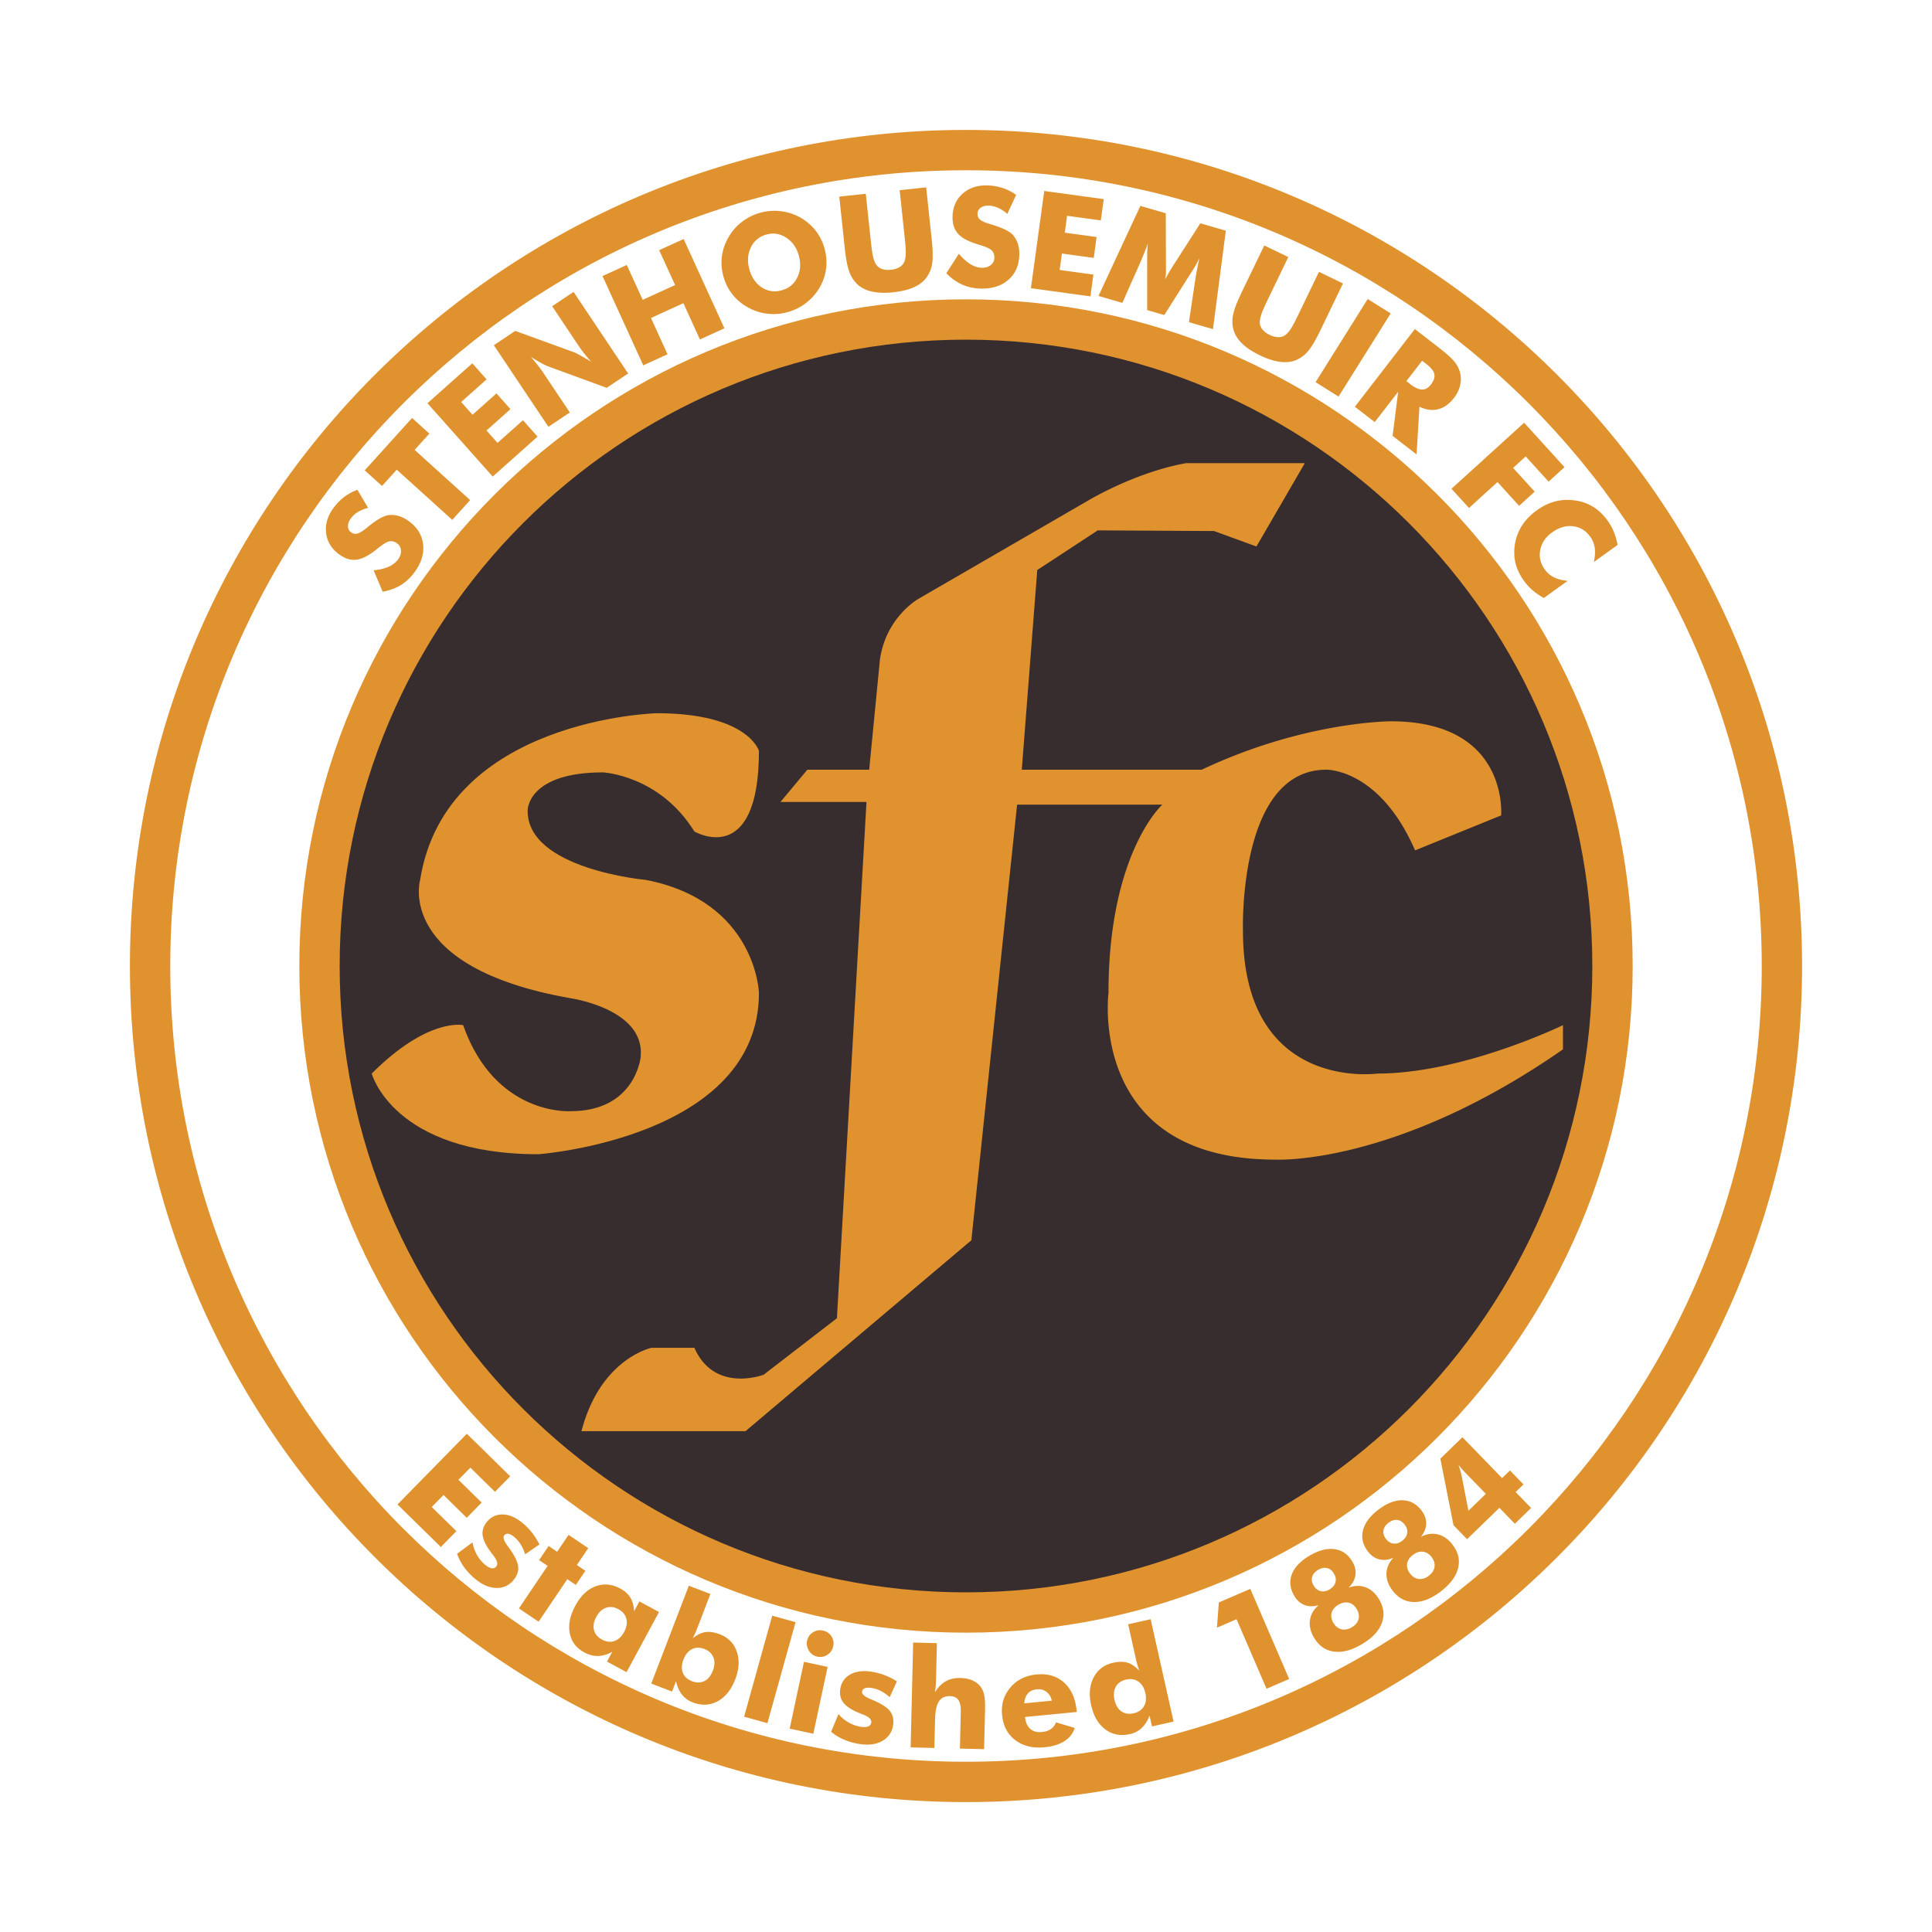 <svg xmlns="http://www.w3.org/2000/svg" width="2500" height="2500" viewBox="0 0 192.756 192.756"><path fill-rule="evenodd" clip-rule="evenodd" fill="#fff" d="M0 0h192.756v192.756H0V0z"/><path d="M169.33 96.378c0 40.292-32.66 72.954-72.953 72.954-40.292 0-72.952-32.662-72.952-72.954 0-40.291 32.661-72.953 72.952-72.953 40.293 0 72.953 32.662 72.953 72.953z" fill-rule="evenodd" clip-rule="evenodd" fill="#372d2e"/><path d="M179.793 96.378c0 23.034-9.336 43.888-24.432 58.983s-35.949 24.434-58.984 24.434c-23.034 0-43.888-9.338-58.983-24.434-15.096-15.096-24.432-35.949-24.432-58.983s9.336-43.888 24.433-58.983C52.49 22.299 73.344 12.962 96.377 12.962c23.035 0 43.888 9.336 58.984 24.433 15.096 15.095 24.432 35.949 24.432 58.983zm-20.926 0c0-17.257-6.994-32.88-18.303-44.188-11.307-11.308-26.93-18.302-44.187-18.302-17.257 0-32.88 6.995-44.188 18.302S33.888 79.121 33.888 96.378c0 17.259 6.994 32.88 18.301 44.188 11.308 11.309 26.93 18.303 44.188 18.303 17.257 0 32.88-6.994 44.189-18.303 11.307-11.308 18.301-26.929 18.301-44.188z" fill="#e0922f"/><path d="M175.77 96.378c0 21.923-8.887 41.771-23.254 56.138s-34.215 23.254-56.138 23.254-41.771-8.887-56.138-23.252c-14.367-14.369-23.253-34.217-23.253-56.14S25.873 54.607 40.24 40.24c14.367-14.367 34.214-23.253 56.138-23.253s41.771 8.886 56.138 23.253c14.367 14.367 23.254 34.215 23.254 56.138zm-12.877 0c0-18.369-7.445-34.997-19.482-47.034-12.035-12.036-28.664-19.48-47.033-19.48s-34.997 7.444-47.033 19.48c-12.036 12.037-19.48 28.665-19.48 47.034 0 18.368 7.444 34.997 19.48 47.034 12.036 12.035 28.665 19.48 47.033 19.48s34.998-7.445 47.033-19.48c12.036-12.037 19.482-28.666 19.482-47.034z" fill="#fff"/><path d="M37.086 107.109s2.146 8.049 16.634 8.049c0 0 22-1.607 22-16.098 0 0-.27-9.122-11.268-11.269 0 0-11.939-1.072-11.806-6.974 0 0 0-3.757 7.513-3.757 0 0 5.634.267 9.122 5.901 0 0 6.439 3.757 6.439-8.049 0 0-1.072-3.754-10.196-3.754 0 0-21.06.534-23.608 16.632 0 0-2.55 8.72 15.023 11.806 0 0 7.513 1.074 6.975 5.902 0 0-.537 5.365-6.975 5.365 0 0-7.512.535-10.732-8.584 0 .002-3.488-.802-9.121 4.83z" fill-rule="evenodd" clip-rule="evenodd" fill="#e0922f"/><path d="M130.182 46.208h-11.805s-4.025.536-9.391 3.487l-17.37 10.062s-3.219 1.811-3.823 6.036l-1.074 11.002h-6.17l-2.684 3.219h8.585l-2.95 51.507-7.311 5.635s-4.896 1.879-6.908-2.682h-4.293s-5.098 1.072-6.975 8.316h16.365l22.536-19.049 4.563-43.461h14.486s-5.367 4.831-5.367 18.78c0 0-2.143 16.635 16.635 16.635 0 0 11.938.67 28.707-11v-2.414s-9.928 4.828-18.512 4.828c0 0-13.414 1.879-13.414-14.218 0 0-.537-16.097 8.316-16.097 0 0 5.299-.136 8.854 8.048l8.586-3.489s.803-9.389-11.002-9.389c0 0-8.637-.011-18.867 4.83h-17.955l1.545-19.921 6.037-3.958 11.602.065 4.227 1.544 4.827-8.316zM37.276 56.901c.597-.058 1.098-.179 1.504-.362.405-.183.721-.429.945-.74.208-.289.302-.583.281-.881a.911.911 0 0 0-.391-.707c-.264-.19-.526-.257-.786-.198-.259.058-.67.316-1.232.774-.77.625-1.439.975-2.008 1.053-.569.078-1.148-.096-1.735-.52-.761-.549-1.199-1.251-1.313-2.106s.121-1.688.706-2.498c.316-.437.674-.81 1.075-1.118.4-.307.847-.551 1.338-.73l1.066 1.803a3.515 3.515 0 0 0-1.022.416 2.49 2.49 0 0 0-.715.653c-.188.261-.278.518-.271.771.007.254.109.45.305.592.2.145.411.188.634.132.223-.057.536-.25.94-.582l.098-.078c.877-.712 1.56-1.104 2.048-1.177a2.405 2.405 0 0 1 1.013.078c.344.1.683.27 1.017.51.844.609 1.323 1.376 1.437 2.3.113.924-.163 1.846-.829 2.77-.399.554-.857.99-1.373 1.308-.516.319-1.125.543-1.829.673l-.903-2.136zM45.123 51.868l-5.539-5.008-1.469 1.625-1.725-1.559 4.722-5.224 1.724 1.559-1.468 1.625 5.539 5.008-1.784 1.974zM49.157 47.546l-6.51-7.314 4.476-3.984 1.426 1.603-2.538 2.259 1.13 1.27 2.394-2.13 1.396 1.569-2.393 2.131 1.1 1.236 2.538-2.26 1.457 1.637-4.476 3.983zM54.716 42.583l-5.444-8.14 2.138-1.429 5.869 2.134c.116.045.327.152.635.319.307.167.662.375 1.062.622-.27-.308-.503-.586-.7-.835-.196-.25-.363-.477-.499-.68l-2.688-4.021 2.137-1.429 5.444 8.14-2.137 1.429-5.88-2.151a5.184 5.184 0 0 1-.641-.315 22.877 22.877 0 0 1-1.049-.614c.272.311.507.591.703.841s.362.477.499.681l2.689 4.019-2.138 1.429zM64.18 36.451l-4.067-8.909 2.421-1.104 1.588 3.478 3.233-1.477-1.588-3.478 2.441-1.114 4.067 8.908-2.441 1.115-1.652-3.62-3.234 1.476 1.652 3.62-2.42 1.105zM75.994 28.667c-.603-.396-1.014-1.001-1.234-1.812-.218-.798-.165-1.526.158-2.181.323-.656.84-1.081 1.554-1.275.701-.191 1.36-.085 1.977.317.618.401 1.035 1 1.25 1.793.218.802.167 1.53-.157 2.184s-.842 1.078-1.555 1.271c-.727.199-1.392.099-1.993-.297zm5.374-5.666a5.178 5.178 0 0 0-3.457-1.929 5.306 5.306 0 0 0-2.041.149 5.276 5.276 0 0 0-1.836.906c-.548.42-.994.926-1.335 1.519a4.957 4.957 0 0 0-.671 1.9 5.026 5.026 0 0 0 .143 2.012 4.958 4.958 0 0 0 2.439 3.103 5.135 5.135 0 0 0 1.922.633 5.283 5.283 0 0 0 2.042-.15 5.335 5.335 0 0 0 3.185-2.429c.35-.599.568-1.23.656-1.892s.039-1.333-.146-2.014a5.12 5.12 0 0 0-.901-1.808zM83.734 19.617l2.646-.281.504 4.733c.074.696.145 1.194.212 1.494s.154.547.261.742c.129.237.326.408.593.512.267.104.582.136.946.097.363-.039.663-.137.9-.294a1.14 1.14 0 0 0 .476-.626c.062-.212.095-.473.098-.78s-.032-.809-.106-1.505l-.071-.665-.434-4.068 2.646-.282.548 5.146c.114 1.07.133 1.867.058 2.39a3.204 3.204 0 0 1-.512 1.372c-.291.431-.717.776-1.276 1.036-.56.259-1.254.433-2.084.521-.834.089-1.552.065-2.151-.071-.6-.136-1.09-.384-1.469-.744a3.253 3.253 0 0 1-.787-1.233c-.186-.494-.335-1.277-.449-2.349l-.107-1.01-.442-4.135zM95.666 25.316c.385.459.768.805 1.147 1.037.38.232.761.353 1.144.362.357.009.652-.079.887-.266s.355-.427.363-.721c.008-.326-.086-.579-.281-.76-.193-.182-.639-.375-1.334-.58-.95-.282-1.618-.637-2.003-1.062-.386-.425-.569-1.001-.551-1.725.023-.938.355-1.697.997-2.273.641-.577 1.462-.854 2.46-.829a5.34 5.34 0 0 1 1.529.255c.48.157.934.388 1.357.693l-.885 1.897a3.499 3.499 0 0 0-.92-.608 2.473 2.473 0 0 0-.943-.221c-.322-.009-.584.062-.789.212s-.311.345-.316.586a.727.727 0 0 0 .25.597c.172.152.51.302 1.01.448l.121.037c1.082.321 1.791.664 2.127 1.025a2.4 2.4 0 0 1 .508.881c.113.34.164.715.152 1.126-.025 1.041-.387 1.87-1.086 2.484-.697.615-1.615.908-2.754.881a4.84 4.84 0 0 1-1.854-.395c-.554-.246-1.083-.622-1.588-1.129l1.252-1.952zM102.855 28.754l1.329-9.702 5.937.813-.291 2.125-3.367-.46-.231 1.683 3.176.435-.285 2.082-3.176-.434-.224 1.638 3.367.462-.297 2.171-5.938-.813zM121.018 32.839l-2.396-.695.627-4.226a32.624 32.624 0 0 1 .418-2.163c-.176.381-.438.844-.785 1.388-.076.113-.129.197-.164.252l-2.557 4.036-1.709-.496-.002-4.778.004-.298c-.008-.647.018-1.177.078-1.587-.131.348-.262.692-.396 1.03-.137.34-.277.676-.426 1.009l-1.73 3.906-2.385-.691 4.18-8.984 2.537.736.014 5.262c-.002.037 0 .097.004.182.006.471-.018.866-.072 1.184.064-.162.15-.337.258-.528.105-.189.24-.416.406-.68l2.834-4.422 2.545.737-1.283 9.826zM126.137 24.49l2.396 1.156-2.068 4.288c-.303.631-.506 1.091-.605 1.382a2.898 2.898 0 0 0-.17.768c-.016.27.062.52.234.748s.422.422.752.582c.328.158.635.233.92.224.283-.009.527-.103.732-.281.166-.148.332-.352.496-.612s.398-.704.703-1.334l.289-.603 1.777-3.686 2.396 1.155-2.246 4.662c-.469.97-.871 1.657-1.211 2.062a3.202 3.202 0 0 1-1.158.895c-.475.213-1.02.282-1.631.207-.613-.074-1.295-.292-2.047-.655-.756-.364-1.352-.762-1.791-1.194-.438-.432-.723-.901-.855-1.406a3.304 3.304 0 0 1-.02-1.464c.104-.518.391-1.262.857-2.232l.441-.915 1.809-3.747zM131.256 38.128l5.203-8.296 2.291 1.437-5.203 8.296-2.291-1.437zM141.885 35.991l.422.326c.461.355.727.691.795 1.005s-.047.666-.346 1.054c-.256.331-.549.494-.879.486-.328-.007-.719-.185-1.172-.535l-.391-.301 1.571-2.035zm-4.727 6.123l2.336-3.026-.553 4.402 2.393 1.848.283-4.756c.662.313 1.285.396 1.871.247s1.109-.523 1.574-1.125c.305-.396.51-.815.613-1.261a2.66 2.66 0 0 0-.016-1.309 2.95 2.95 0 0 0-.574-1.081c-.279-.343-.852-.849-1.717-1.516l-2.209-1.706-5.984 7.751 1.983 1.532zM144.816 48.763l7.246-6.587 4.03 4.434-1.588 1.444-2.285-2.515-1.258 1.143 2.156 2.371-1.556 1.413-2.155-2.37-2.845 2.586-1.745-1.919zM161.385 54.37l-2.369 1.705c.117-.535.148-1.006.092-1.412a2.51 2.51 0 0 0-.449-1.113c-.449-.621-1.025-.97-1.729-1.048s-1.4.131-2.086.626c-.641.46-1.029 1.038-1.17 1.734-.139.695.01 1.347.449 1.954.24.336.545.596.91.779s.822.304 1.369.36l-2.369 1.706a6.432 6.432 0 0 1-1.111-.757 5.336 5.336 0 0 1-.867-.942 5.534 5.534 0 0 1-.711-1.313 4.22 4.22 0 0 1-.26-1.351 4.946 4.946 0 0 1 .527-2.441c.381-.747.951-1.393 1.707-1.938.609-.438 1.234-.738 1.873-.899a5.034 5.034 0 0 1 2-.083 4.58 4.58 0 0 1 1.785.647c.533.334 1.008.791 1.424 1.37.25.348.455.721.617 1.121.163.4.286.831.368 1.295zM39.659 150.102l6.92-7.055 4.325 4.244-1.519 1.547-2.457-2.41-1.19 1.213 2.317 2.271-1.487 1.518-2.318-2.274-1.174 1.198 2.458 2.41-1.551 1.58-4.324-4.242zM45.605 155.02l1.538-1.139c.081.461.234.887.459 1.279.225.393.504.723.838.99.235.188.445.293.629.314a.465.465 0 0 0 .45-.184c.189-.236.082-.613-.323-1.127-.132-.17-.236-.309-.312-.416-.437-.602-.681-1.131-.733-1.584-.053-.453.081-.881.401-1.283.413-.516.937-.771 1.574-.771.636.004 1.287.27 1.954.803.341.273.657.59.948.953.291.361.555.773.793 1.234l-1.429.982a4.212 4.212 0 0 0-.452-1.002 3.012 3.012 0 0 0-.669-.752c-.215-.174-.405-.27-.568-.291a.413.413 0 0 0-.397.16c-.153.191-.034.551.358 1.078.087.121.154.213.199.271.502.709.779 1.291.834 1.746.054.457-.091.898-.435 1.328-.437.547-.999.82-1.686.824-.687 0-1.374-.273-2.062-.824a6.368 6.368 0 0 1-1.172-1.201 5.26 5.26 0 0 1-.737-1.388zM51.773 160.471l2.864-4.244-.852-.575.949-1.408.854.574 1.138-1.685 1.964 1.326-1.138 1.686.852.574-.95 1.408-.852-.574-2.865 4.244-1.964-1.326zM61.296 163.725c-.394.135-.807.086-1.237-.146-.427-.23-.691-.547-.794-.951-.104-.404-.029-.84.224-1.307.254-.471.578-.775.972-.914.393-.137.805-.09 1.235.143.43.232.696.553.798.961.101.406.025.844-.227 1.312-.253.466-.577.767-.971.902zm2.494-3.952l-.533.988c-.016-.529-.134-.977-.355-1.346-.221-.371-.557-.678-1.007-.92-.845-.457-1.672-.531-2.483-.225-.812.309-1.483.951-2.012 1.932-.531.984-.716 1.896-.554 2.74.161.844.642 1.48 1.438 1.912.466.252.925.373 1.375.365.451-.008.927-.146 1.428-.414l-.525.973 1.948 1.053 3.241-6-1.961-1.058zM69.033 164.537c.369-.186.78-.193 1.234-.02.455.176.758.457.911.844.152.389.134.832-.058 1.328-.193.504-.475.846-.844 1.031-.371.184-.785.188-1.243.012-.454-.174-.755-.455-.904-.84-.149-.387-.127-.828.064-1.326.191-.498.471-.839.84-1.029zm-4.056 3.434l2.074.797.394-1.027c.121.537.32.98.596 1.33s.632.607 1.069.775c.89.342 1.72.305 2.489-.109.769-.416 1.355-1.146 1.757-2.193.39-1.016.44-1.936.153-2.764s-.855-1.404-1.704-1.73c-.542-.207-1.019-.279-1.432-.215-.412.062-.836.273-1.271.627.071-.121.146-.27.226-.445s.17-.396.274-.666l1.274-3.32-2.149-.826-3.75 9.766zM74.24 171.275l2.806-10.08 2.327.647-2.807 10.08-2.326-.647zM80.527 163.693c.076-.357.268-.635.575-.83.308-.197.641-.258.998-.182.37.08.655.27.851.57.197.299.256.633.178.998a1.305 1.305 0 0 1-.58.85 1.29 1.29 0 0 1-1.006.184 1.26 1.26 0 0 1-.83-.584 1.294 1.294 0 0 1-.186-1.006zm-1.742 8.774l1.427-6.668 2.361.506-1.427 6.668-2.361-.506zM82.923 172.781l.731-1.768c.306.354.658.641 1.053.861.395.219.805.357 1.229.414.298.041.532.023.701-.053a.47.47 0 0 0 .291-.389c.04-.301-.246-.568-.859-.801a12.39 12.39 0 0 1-.48-.195c-.685-.291-1.166-.617-1.445-.979-.279-.363-.385-.799-.317-1.307.088-.654.405-1.146.952-1.473s1.242-.432 2.087-.318a6.2 6.2 0 0 1 1.304.328c.436.16.875.375 1.316.648l-.719 1.578a4.186 4.186 0 0 0-.903-.625 3.03 3.03 0 0 0-.961-.301c-.273-.037-.486-.021-.636.045s-.237.18-.258.342c-.033.242.254.488.861.738.139.061.242.104.312.133.795.346 1.333.701 1.615 1.064.281.363.384.818.312 1.363-.093.693-.434 1.217-1.021 1.574-.588.355-1.318.475-2.191.357a6.477 6.477 0 0 1-1.623-.426 5.15 5.15 0 0 1-1.351-.81zM90.855 174.338l.25-10.459 2.37.057-.088 3.664c-.005.244-.018.471-.036.678a6.627 6.627 0 0 1-.074.562c.312-.504.677-.871 1.091-1.102.415-.23.906-.338 1.472-.324.44.01.831.09 1.172.24.34.15.613.361.824.633.174.234.295.518.363.85s.096.824.08 1.479l-.094 3.898-2.414-.057.087-3.65c.013-.545-.066-.941-.237-1.193-.17-.252-.452-.383-.841-.391-.497-.014-.865.162-1.103.527-.237.361-.366.957-.386 1.785l-.068 2.859-2.368-.056zM102.188 169.943c.035-.43.158-.762.369-.996.209-.232.51-.369.9-.406.363-.037.68.051.951.258s.447.5.529.877l-2.749.267zm5.23.746c-.121-1.232-.539-2.174-1.258-2.82-.717-.646-1.637-.916-2.76-.805-1.092.105-1.961.543-2.607 1.312-.645.77-.916 1.684-.814 2.742.105 1.076.545 1.91 1.322 2.498s1.756.824 2.936.709c.791-.076 1.447-.281 1.965-.615.518-.336.857-.773 1.023-1.312l-1.867-.561a1.352 1.352 0 0 1-.508.67c-.236.162-.535.262-.898.297-.484.047-.871-.059-1.164-.318-.291-.26-.465-.654-.521-1.18l5.162-.502-.011-.115zM114.131 170.232c-.207.361-.549.596-1.025.701-.48.109-.889.043-1.227-.193s-.564-.617-.684-1.143c-.115-.52-.07-.961.135-1.32.207-.361.547-.596 1.023-.703.475-.105.885-.039 1.227.197.342.24.572.619.689 1.139.116.52.071.961-.138 1.322zm-1.576-8.177l.777 3.469c.051.234.107.449.166.646.057.199.117.373.178.525-.383-.412-.775-.682-1.174-.805-.4-.123-.883-.121-1.445.004-.889.199-1.537.688-1.943 1.465s-.49 1.695-.252 2.756c.244 1.096.717 1.904 1.416 2.428.699.521 1.52.678 2.455.469a2.48 2.48 0 0 0 1.174-.611c.324-.307.588-.717.787-1.23l.24 1.074 2.154-.482-2.287-10.211-2.246.503zM126.363 168.488l-2.992-6.939-1.953.844.184-2.516 3.142-1.354 3.877 8.991-2.258.974zM131.752 158.744c-.283-.07-.514-.256-.689-.557-.176-.299-.225-.588-.145-.867.078-.277.273-.508.586-.689.32-.188.619-.248.9-.182.279.066.508.25.686.555.176.303.225.596.143.879-.08.281-.277.514-.59.697-.309.18-.606.234-.891.164zm2.076 3.807c-.33-.08-.596-.297-.801-.646-.203-.346-.258-.68-.168-1.002.092-.322.316-.588.676-.799.361-.211.707-.277 1.033-.201.328.078.592.291.795.637.207.354.264.695.172 1.02s-.318.592-.682.805c-.353.205-.695.268-1.025.186zm1.401-5.381c.068-.451-.031-.9-.295-1.354-.424-.725-1.012-1.143-1.764-1.252-.752-.111-1.586.102-2.5.637-.912.533-1.506 1.152-1.777 1.857-.273.707-.195 1.424.23 2.152.264.453.609.76 1.033.924.424.162.895.164 1.41.01-.498.428-.789.924-.871 1.49-.084.568.049 1.15.4 1.748.471.809 1.127 1.273 1.963 1.395.836.119 1.766-.119 2.789-.717 1.025-.598 1.691-1.293 2-2.082.307-.789.225-1.588-.248-2.396-.35-.598-.791-1-1.326-1.207-.533-.207-1.109-.197-1.727.029.39-.373.616-.787.683-1.234zM139.029 154.002c-.293-.035-.543-.191-.754-.469-.209-.275-.293-.557-.248-.842s.211-.539.498-.758c.295-.223.586-.32.871-.287.287.031.535.188.748.467s.297.566.25.855-.215.545-.502.764c-.285.217-.572.307-.863.27zm2.52 3.531c-.338-.043-.629-.225-.873-.547-.244-.32-.34-.645-.287-.975.051-.33.242-.623.572-.873.334-.254.668-.361 1.002-.324s.623.215.865.535c.248.326.346.656.295.99-.053.334-.244.627-.58.881-.326.249-.658.354-.994.313zm.74-5.513c.012-.453-.141-.891-.457-1.307-.508-.67-1.143-1.012-1.9-1.031-.76-.018-1.562.293-2.406.936-.842.639-1.355 1.326-1.539 2.059-.186.734-.023 1.436.488 2.107.316.418.695.682 1.137.793.441.109.908.057 1.402-.16-.445.484-.674 1.014-.688 1.586-.012.572.189 1.135.609 1.686.566.746 1.271 1.127 2.117 1.146.846.018 1.738-.33 2.682-1.047.945-.719 1.523-1.488 1.734-2.309.209-.822.031-1.605-.535-2.35-.42-.553-.906-.896-1.461-1.037-.557-.141-1.127-.062-1.713.236.343-.418.518-.853.53-1.308zM146.504 150.729l-.627-3.254a11.088 11.088 0 0 0-.174-.736 9.49 9.49 0 0 0-.199-.617c.07.107.164.227.281.363.115.135.266.299.451.488l2.006 2.068-1.738 1.688zm6.254-.276l-1.541-1.59.785-.762-1.354-1.396-.785.764-3.955-4.076-2.205 2.139 1.314 6.639 1.354 1.396 3.225-3.131 1.543 1.59 1.619-1.573z" fill-rule="evenodd" clip-rule="evenodd" fill="#e0922f"/></svg>